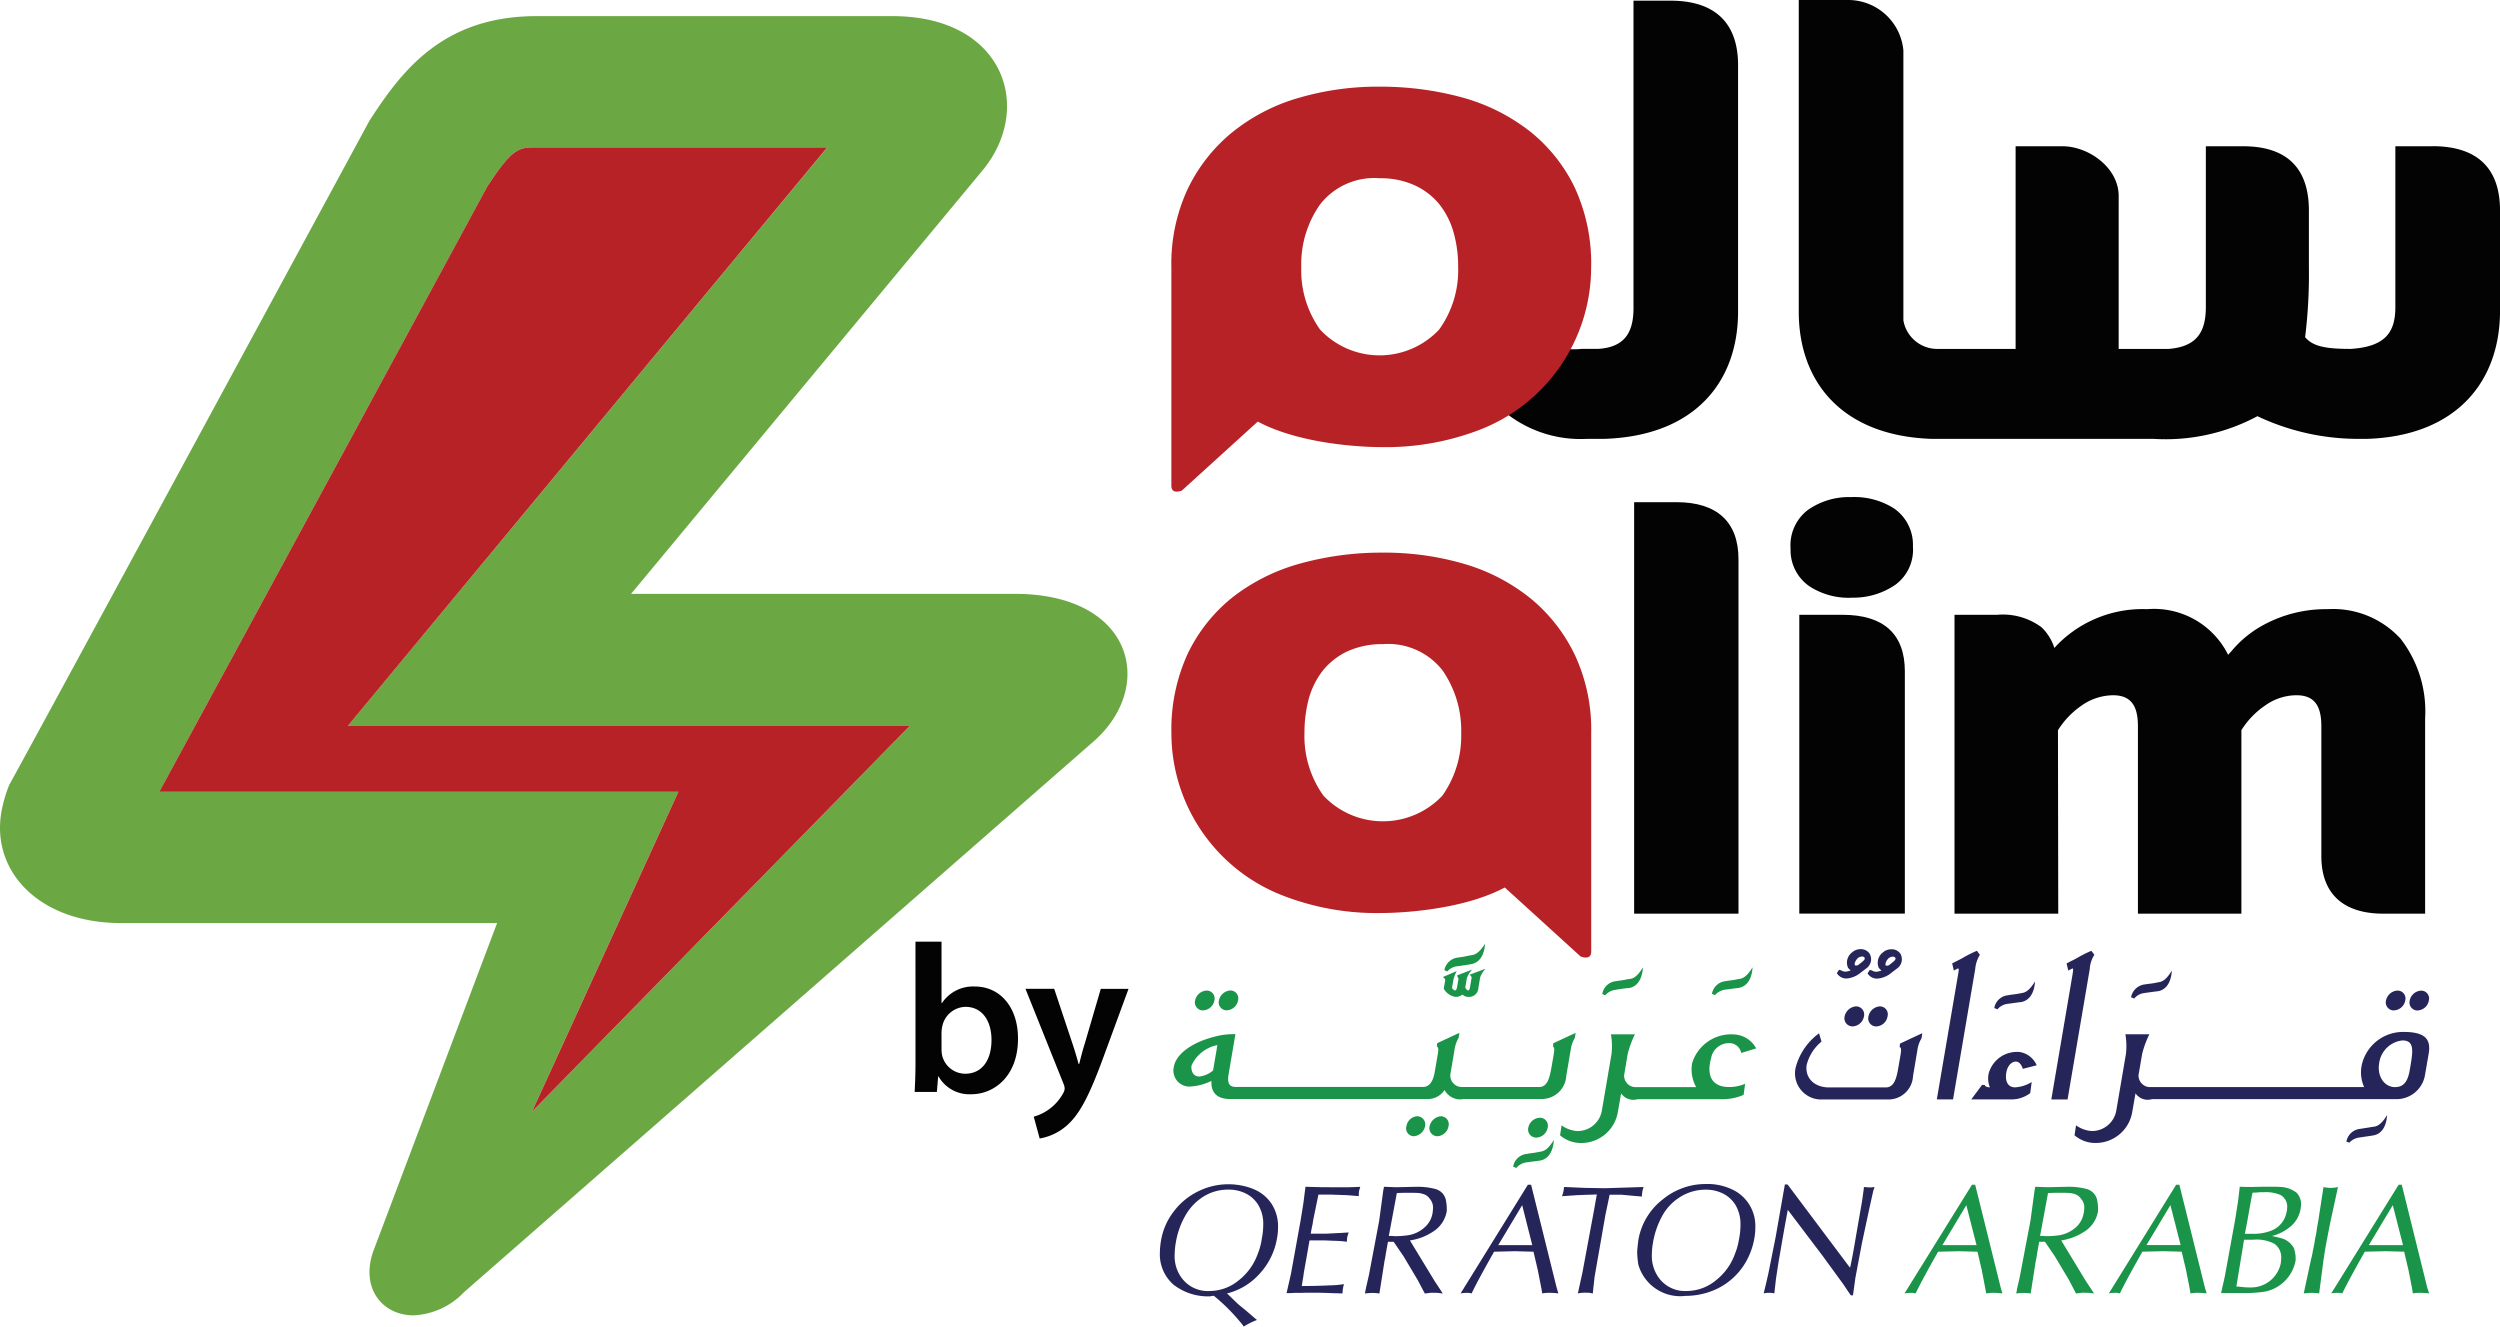 <svg xmlns="http://www.w3.org/2000/svg" width="147" height="78" viewBox="0 0 147 78">
  <g id="Logo" transform="translate(-1501 -1051.999)">
    <g id="salim-logo" transform="translate(1501 1051.999)">
      <path id="Path_94841" data-name="Path 94841" d="M616.175,188.714h-2.489v24.195h6.136V192.071c0-2.2-1.262-3.357-3.647-3.357" transform="translate(-517.599 -159.186)" fill="#030303"/>
      <path id="Path_94842" data-name="Path 94842" d="M678.269,231.044h-2.558v17.57h6.206V234.364c0-2.2-1.262-3.32-3.647-3.32" transform="translate(-569.912 -194.893)" fill="#030303"/>
      <path id="Path_94843" data-name="Path 94843" d="M760.18,230.642a5.38,5.38,0,0,0-4.273-1.719,7.71,7.71,0,0,0-3.785.936,6.4,6.4,0,0,0-1.852,1.514c-.066.078-.147.153-.21.239a4.864,4.864,0,0,0-4.759-2.689,7.042,7.042,0,0,0-4.961,1.782,6.794,6.794,0,0,0-.5.5,2.853,2.853,0,0,0-.755-1.218,3.815,3.815,0,0,0-2.63-.731h-2.486v17.573h6.1l-.017-10.788a4.941,4.941,0,0,1,1.366-1.434,3.273,3.273,0,0,1,1.867-.622c1.017,0,1.469.561,1.469,1.817v11.027h6.084V236.04a4.813,4.813,0,0,1,1.371-1.434,3.2,3.2,0,0,1,1.858-.622c1.02,0,1.472.561,1.472,1.817v7.641c0,2.194,1.265,3.386,3.65,3.386h2.452V235.335a6.954,6.954,0,0,0-1.458-4.693" transform="translate(-619.044 -193.104)" fill="#030303"/>
      <path id="Path_94844" data-name="Path 94844" d="M447.723,218.291a7.811,7.811,0,0,1,.259-2.047,4.785,4.785,0,0,1,.838-1.653,4.151,4.151,0,0,1,1.446-1.117,4.907,4.907,0,0,1,2.06-.414,4.058,4.058,0,0,1,3.506,1.532,6.191,6.191,0,0,1,1.106,3.7,6.089,6.089,0,0,1-1.106,3.676,4.809,4.809,0,0,1-6.995,0,6.019,6.019,0,0,1-1.115-3.676m-1.144,9.6a15.23,15.23,0,0,0,5.747.976s4.316.026,7.176-1.5l4.457,4.056s.625.268.625-.285V218.291a10.411,10.411,0,0,0-.942-4.555,9.753,9.753,0,0,0-2.567-3.319,11.208,11.208,0,0,0-3.869-2.05,16.672,16.672,0,0,0-4.88-.688,17.874,17.874,0,0,0-4.877.648,11.344,11.344,0,0,0-3.958,1.981,9.512,9.512,0,0,0-2.636,3.322,10.687,10.687,0,0,0-.956,4.661,10.245,10.245,0,0,0,6.681,9.6" transform="translate(-371.02 -175.184)" fill="#b72227"/>
      <path id="Path_94845" data-name="Path 94845" d="M675.951,186.794a4.185,4.185,0,0,0-2.524.774,2.617,2.617,0,0,0-.994,2.269,2.579,2.579,0,0,0,1.106,2.2,4.216,4.216,0,0,0,2.535.671,4.346,4.346,0,0,0,2.527-.763,2.55,2.55,0,0,0,1.026-2.243,2.6,2.6,0,0,0-1.1-2.234,4.332,4.332,0,0,0-2.573-.671" transform="translate(-567.147 -157.565)" fill="#030303"/>
      <path id="Path_94846" data-name="Path 94846" d="M563.654,24.258a7.063,7.063,0,0,0,5.079,1.762h1.026c5.255-.176,7.839-3.311,7.839-7.48V4.042c0-2.493-1.377-3.786-3.964-3.786H571.45V18.324c0,1.46-.536,2.318-2.094,2.407h-.974a4.2,4.2,0,0,1-1.965-.259,10.257,10.257,0,0,0,.666-3.956Z" transform="translate(-475.4 -0.216)" fill="#030303"/>
      <path id="Path_94847" data-name="Path 94847" d="M712.766,8.6H710.58v9.46c0,1.465-.576,2.329-2.627,2.456-1.558,0-2.233-.17-2.679-.688a30.308,30.308,0,0,0,.222-4.131V12.383c0-2.49-1.285-3.783-3.872-3.783h-2.187v9.46c0,1.509-.579,2.329-2.187,2.456h-2.939V11.525c0-1.678-1.783-2.925-3.3-2.925h-2.76V20.516H683.7a2.021,2.021,0,0,1-2.048-1.681V2.965A3.261,3.261,0,0,0,678.351,0H675.5V18.325c0,4.169,2.581,7.3,7.8,7.48h13.059a11.4,11.4,0,0,0,6.11-1.333,13.853,13.853,0,0,0,6.059,1.333h.406c5.214-.176,7.8-3.348,7.8-7.526v-5.9c0-2.49-1.337-3.783-3.967-3.783" transform="translate(-569.733)" fill="#030303"/>
      <path id="Path_94848" data-name="Path 94848" d="M455.631,46.9a4.8,4.8,0,0,1-6.986,0,5.978,5.978,0,0,1-1.112-3.674,6.092,6.092,0,0,1,1.112-3.7,4.038,4.038,0,0,1,3.5-1.532,4.8,4.8,0,0,1,2.06.417,4.038,4.038,0,0,1,1.446,1.114,4.685,4.685,0,0,1,.838,1.655,7.324,7.324,0,0,1,.268,2.044,5.947,5.947,0,0,1-1.124,3.674m8.945-3.674a10.657,10.657,0,0,0-.957-4.664,9.469,9.469,0,0,0-2.639-3.32,11.333,11.333,0,0,0-3.958-1.989,18.253,18.253,0,0,0-4.88-.642,16.53,16.53,0,0,0-4.872.691,11.108,11.108,0,0,0-3.869,2.05,9.735,9.735,0,0,0-2.57,3.322,10.429,10.429,0,0,0-.939,4.552V56.074c0,.55.619.282.619.282l4.462-4.054c2.858,1.526,7.168,1.5,7.168,1.5a15.408,15.408,0,0,0,5.756-.97,10.249,10.249,0,0,0,6.678-9.6" transform="translate(-371.018 -27.513)" fill="#b72227"/>
      <path id="Path_94849" data-name="Path 94849" d="M31.281,70.47l8.606-18.805H9.368c4.858-8.938,17.665-32.591,19.3-35.616,1.493-2.276,1.865-2.276,2.893-2.276H48.643L20.448,47.79H53.491ZM59.667,40.024H37.107L57.852,15.031c2.933-3.684,1.122-8.978-5.376-8.978H31.559c-5.5,0-7.922,3.187-9.837,6.153,0,0-19.674,36.349-21.173,39.04A7.8,7.8,0,0,0,.175,52.41c-.934,3.706,1.955,6.971,6.938,6.971H29.229L21.951,78.673c-.772,2.185.54,3.774,2.365,3.774a4.364,4.364,0,0,0,2.968-1.361l36.864-32.25c3.873-3.225,2.58-8.813-4.48-8.813" transform="translate(0 -5.105)" fill="#6ba843"/>
      <path id="Path_94850" data-name="Path 94850" d="M81.73,112.09l8.606-18.805H59.813c4.861-8.938,17.665-32.591,19.3-35.616,1.49-2.276,1.865-2.276,2.893-2.276H99.088L70.9,89.411H103.94Z" transform="translate(-50.448 -46.727)" fill="#b72227"/>
      <path id="Path_94851" data-name="Path 94851" d="M343.525,353.869h1.532v3.609h.025a2.194,2.194,0,0,1,1.943-.971c1.482,0,2.54,1.232,2.528,3.074,0,2.178-1.382,3.26-2.752,3.26a2.087,2.087,0,0,1-1.918-1.045h-.025l-.075.908h-1.307c.025-.411.05-1.082.05-1.7Zm1.532,6.334a1.689,1.689,0,0,0,.037.361,1.4,1.4,0,0,0,1.357,1.07c.959,0,1.544-.759,1.544-1.991,0-1.07-.511-1.941-1.532-1.941a1.424,1.424,0,0,0-1.357,1.12,1.831,1.831,0,0,0-.05.4Z" transform="translate(-289.695 -298.499)" fill="#030303"/>
      <path id="Path_94852" data-name="Path 94852" d="M386.775,371.6l1.083,3.248c.125.373.262.834.349,1.17h.037c.087-.336.2-.8.324-1.182l.947-3.235h1.631l-1.519,4.132c-.834,2.264-1.395,3.272-2.1,3.895a3.231,3.231,0,0,1-1.606.772l-.349-1.282a2.839,2.839,0,0,0,1.731-1.381.571.571,0,0,0,.087-.274.766.766,0,0,0-.075-.3l-2.229-5.563Z" transform="translate(-324.788 -313.457)" fill="#030303"/>
      <path id="Path_94853" data-name="Path 94853" d="M477.318,445.129c-.092,0-.224-.01-.393-.025v.071l-.1.725-.509,2.936c-.092.5-.157.833-.2,1.007l-.058-.062-3.619-4.826h-.159l-.537,3.065-.426,2.135c-.069.316-.164.72-.283,1.206a1.014,1.014,0,0,1,.314-.033.938.938,0,0,1,.312.033l.1-.88.168-1.087c.052-.276.093-.521.127-.725.051-.306.1-.578.14-.808s.073-.412.1-.557l.157-.858,2.057,2.718,1.208,1.658c.2.3.34.512.442.65h.127l.142-1.031.386-2.049.467-2.177.2-.9c.01-.026.027-.061.043-.111a.293.293,0,0,1,.03-.1c-.116.014-.192.025-.23.025m-7.741,3.046a3.757,3.757,0,0,1-.229.837,3.446,3.446,0,0,1-1.121,1.573,2.7,2.7,0,0,1-1.718.633,1.9,1.9,0,0,1-1.687-.833,2.186,2.186,0,0,1-.37-1.287,4.324,4.324,0,0,1,.07-.734,4.969,4.969,0,0,1,.509-1.5,2.97,2.97,0,0,1,.994-1.112,2.8,2.8,0,0,1,1.605-.491,2.229,2.229,0,0,1,1.013.231,1.821,1.821,0,0,1,.721.659,2.194,2.194,0,0,1,.3,1.158,4.419,4.419,0,0,1-.086.87m-.267-2.862a3.364,3.364,0,0,0-1.72-.388,3.953,3.953,0,0,0-2.485.894,3.835,3.835,0,0,0-1.45,2.418c-.035.31-.061.54-.068.688a6.131,6.131,0,0,0,.068.73,2.562,2.562,0,0,0,2.769,1.848,4.385,4.385,0,0,0,1.442-.245A3.918,3.918,0,0,0,470,449.487a4.213,4.213,0,0,0,.491-1.395,3.484,3.484,0,0,0,.053-.643,2.364,2.364,0,0,0-1.229-2.136m-5.441.357a1.665,1.665,0,0,1,.1-.566l-1.12.035-1.145.036-1.194-.02-.6-.026c-.271-.014-.479-.02-.623-.025a1.655,1.655,0,0,1-.117.541l.9-.062c.126,0,.317-.015.576-.021s.448-.015.572-.02l-.168.945-.684,3.682-.212.955a1.478,1.478,0,0,1-.056.237,2.176,2.176,0,0,1,.482-.042,2.011,2.011,0,0,1,.217.009c.083.016.144.028.19.033V451.3l.1-.915.639-3.653.2-.954c.007-.03.012-.067.023-.107s.011-.077.017-.113h.7l.952.087a2.261,2.261,0,0,1,.255.025m-8.452,2.851,1.408-2.349.593,2.349Zm1.933-3.55h-.19l-3.957,6.391a1.934,1.934,0,0,1,.339-.033.907.907,0,0,1,.311.033c.243-.516.684-1.329,1.32-2.453l1.234-.03,1.083.03.255,1.087.213,1.088.047.277a2.193,2.193,0,0,1,.495-.033,3.579,3.579,0,0,1,.453.033l-.1-.334Zm-5.791,1.644a1.416,1.416,0,0,1-.467.859,1.863,1.863,0,0,1-.93.459,5.113,5.113,0,0,1-.765.062c-.047,0-.117,0-.207-.011s-.158,0-.207,0l.472-2.524c.159-.01.411-.016.747-.016.269,0,.456.006.569.016a1.45,1.45,0,0,1,.368.107.761.761,0,0,1,.262.242.772.772,0,0,1,.183.519c0,.066-.011.164-.025.291m.832-.111a2.728,2.728,0,0,0-.067-.7.856.856,0,0,0-.593-.584,4.1,4.1,0,0,0-1.115-.133l-1.207.026-.709-.026-.044.224-.24,1.778-.605,3.206c-.026.1-.061.271-.115.5s-.093.417-.116.568a3.074,3.074,0,0,1,.441-.033,2.485,2.485,0,0,1,.409.033l.3-1.911c.038-.173.062-.311.072-.4l.13-.729h.337l.585.857.837,1.405c.042.08.177.342.41.777.063-.005.156-.017.27-.033s.2-.009.257-.009.145,0,.256.009.2.028.269.033l-.126-.2-.343-.52-1.459-2.4a3.334,3.334,0,0,0,1.426-.563,1.748,1.748,0,0,0,.742-1.178m-7.33-1.389-.98-.026c-.031.26-.064.49-.086.68s-.047.361-.069.488l-.129.8-.567,3.138-.261,1.148c.088,0,.212,0,.382-.01s.293-.006.378-.006.223,0,.4-.009h.4c.243,0,.616.005,1.11.026l.623.017a1.8,1.8,0,0,1,.084-.548,5.579,5.579,0,0,1-.834.073c-.555.025-1.1.04-1.647.04.021-.133.041-.285.068-.435s.041-.275.053-.362l.206-1.155c.02-.122.045-.251.061-.357.02-.122.043-.245.066-.373h.907l.5.021a7.316,7.316,0,0,1,.794.056,1.318,1.318,0,0,1,.018-.272,2.675,2.675,0,0,1,.084-.27c-.094,0-.216.009-.379.021s-.305.01-.43.021l-.5.026h-.922c.035-.224.073-.4.1-.525s.033-.241.069-.4l.283-1.374h.671l.892.031c.135.005.284.015.44.03s.278.021.37.031a2.329,2.329,0,0,1,.012-.275.659.659,0,0,1,.035-.135,1.38,1.38,0,0,0,.038-.137c-.415.02-.726.026-.94.026Zm-3.552,3.06a3.708,3.708,0,0,1-.226.837,3.444,3.444,0,0,1-1.12,1.573,2.7,2.7,0,0,1-1.717.633,1.908,1.908,0,0,1-1.69-.833,2.127,2.127,0,0,1-.368-1.277,4.54,4.54,0,0,1,.07-.744,4.714,4.714,0,0,1,.545-1.553,3.148,3.148,0,0,1,1.054-1.128,2.715,2.715,0,0,1,1.51-.426,2.226,2.226,0,0,1,1.011.231,1.8,1.8,0,0,1,.72.659,2.147,2.147,0,0,1,.3,1.158,4.393,4.393,0,0,1-.091.87m-.461-2.943a4,4,0,0,0-3.289.133,3.976,3.976,0,0,0-1.421,1.176,3.846,3.846,0,0,0-.748,1.7,4.652,4.652,0,0,0-.068.7,2.37,2.37,0,0,0,.805,1.907,3.3,3.3,0,0,0,2.163.683.691.691,0,0,1,.212-.026,11.174,11.174,0,0,1,1.705,1.733.448.448,0,0,1,.043.072,4.353,4.353,0,0,1,.78-.388l-.669-.573-.456-.373-.193-.189c-.083-.082-.167-.159-.248-.241s-.148-.147-.2-.182a3.789,3.789,0,0,0,1.913-1.151,4.051,4.051,0,0,0,1.036-2.119,3.147,3.147,0,0,0,.056-.627,2.41,2.41,0,0,0-.375-1.369,2.292,2.292,0,0,0-1.051-.864" transform="translate(-367.33 -375.308)" fill="#26255a"/>
      <path id="Path_94854" data-name="Path 94854" d="M742.536,448.773l1.408-2.349.6,2.349Zm3.436,2.507-1.5-6.057h-.185l-3.961,6.39a1.954,1.954,0,0,1,.34-.033.88.88,0,0,1,.308.033c.246-.515.69-1.329,1.324-2.453l1.236-.029,1.078.029.257,1.088.213,1.088.042.277a2.326,2.326,0,0,1,.5-.033,3.616,3.616,0,0,1,.455.033Zm-5.706-5.873a1.045,1.045,0,0,1-.119-.005c-.054-.01-.11-.014-.16-.021s-.091-.01-.119-.014l-.3,1.945c-.061.333-.1.556-.108.674-.011.056-.024.133-.047.24s-.04.189-.05.262-.025.157-.046.269-.049.239-.085.424a3.792,3.792,0,0,1-.1.454l-.424,1.978a3.63,3.63,0,0,1,.468-.033,3.061,3.061,0,0,1,.438.033l.253-1.947c.019-.107.047-.3.086-.568.082-.454.19-1.026.327-1.711l.441-2.032a1.587,1.587,0,0,1-.456.051m-2.564,1.4a1.435,1.435,0,0,1-.892,1.113,2.9,2.9,0,0,1-1.137.189h-.426l.152-.791.162-.914c.058-.338.105-.573.14-.716.076,0,.19,0,.332-.015s.25-.01.322-.01a2.181,2.181,0,0,1,1,.169.788.788,0,0,1,.38.741,1.352,1.352,0,0,1-.028.235m-.722,1.89a.952.952,0,0,1,.4.806c0,.062-.009.175-.025.329a1.782,1.782,0,0,1-1.775,1.43,3.666,3.666,0,0,1-.445-.02c-.173-.021-.3-.03-.393-.036l.452-2.749h.527a2.239,2.239,0,0,1,1.264.241m.514-3.334c-.173-.016-.429-.026-.771-.026h-.4l-.7.016q-.453,0-.685-.016l-.106.883-.172,1.088-.568,3.122c-.024.142-.068.341-.125.586s-.1.45-.128.577h1.3a8.911,8.911,0,0,0,1.127-.065,2.16,2.16,0,0,0,.86-.292,2.286,2.286,0,0,0,1.094-1.553,1.894,1.894,0,0,0-.1-.731,1.2,1.2,0,0,0-.441-.459.986.986,0,0,0-.193-.092,2.011,2.011,0,0,0-.233-.067c-.075-.019-.185-.041-.34-.081a.389.389,0,0,0-.114-.01,2.758,2.758,0,0,0,1.145-.583,1.724,1.724,0,0,0,.573-1.037,1.846,1.846,0,0,0,.025-.245.952.952,0,0,0-.268-.689,1.658,1.658,0,0,0-.79-.325m-8.034,3.406,1.41-2.349.6,2.349Zm1.935-3.549h-.187l-3.959,6.39a1.937,1.937,0,0,1,.34-.033.9.9,0,0,1,.31.033c.244-.515.686-1.329,1.323-2.453l1.235-.029,1.077.029.256,1.088.213,1.088.046.277a2.3,2.3,0,0,1,.5-.033,3.552,3.552,0,0,1,.45.033l-.1-.334Zm-5.623,1.644a1.413,1.413,0,0,1-.46.859,1.935,1.935,0,0,1-.93.459,5.222,5.222,0,0,1-.769.062c-.048,0-.115,0-.2-.011s-.162,0-.207,0l.466-2.524c.164-.009.416-.015.753-.015.267,0,.458.006.566.015a1.429,1.429,0,0,1,.371.107.809.809,0,0,1,.26.241.755.755,0,0,1,.184.52,2.291,2.291,0,0,1-.028.291m.836-.112a2.654,2.654,0,0,0-.069-.7.856.856,0,0,0-.592-.583,4.084,4.084,0,0,0-1.112-.133l-1.21.026-.708-.026-.043.224-.241,1.778-.611,3.206c-.015.108-.055.271-.111.5s-.086.417-.114.568a3.153,3.153,0,0,1,.441-.033,2.51,2.51,0,0,1,.408.033l.3-1.911a2.829,2.829,0,0,0,.071-.4l.129-.729h.34l.584.857.839,1.405c.038.08.175.342.405.777.069-.006.155-.017.271-.033s.2-.009.26-.009.144,0,.259.009.2.027.268.033l-.129-.2-.345-.52-1.457-2.4a3.375,3.375,0,0,0,1.43-.563,1.755,1.755,0,0,0,.74-1.178m-9.155,2.017,1.407-2.349.6,2.349Zm1.928-3.549H719.2l-3.967,6.39a1.974,1.974,0,0,1,.342-.033.9.9,0,0,1,.31.033c.246-.515.685-1.329,1.323-2.453l1.238-.029,1.078.029.254,1.088.209,1.088.05.277a2.245,2.245,0,0,1,.5-.033,3.609,3.609,0,0,1,.454.033l-.1-.334Z" transform="translate(-603.248 -375.56)" fill="#199448"/>
      <path id="Path_94855" data-name="Path 94855" d="M677.848,357.2c.132-.086.306-.112.371-.016l.01.016c.054.1-.136.234-.317.373a.236.236,0,0,1-.253.067c-.055-.1.046-.312.189-.439m-.682,1.216a1.469,1.469,0,0,0,.707-.251l.429-.326a.679.679,0,0,0,.3-.45.669.669,0,0,0-.076-.429.611.611,0,0,0-.521-.271.777.777,0,0,0-.46.142h.017a.756.756,0,0,0-.308.956,1.326,1.326,0,0,0,.155.153,1.219,1.219,0,0,1-.291.071.5.5,0,0,1-.291-.086c-.02,0-.055-.011-.069-.011s-.006-.014-.034-.014l-.128.2a.639.639,0,0,0,.574.313m33.112,5.388c-.125.725-.391,1-.871,1-.6,0-1.07-.615-.923-1.436a1.547,1.547,0,0,1,1.363-1.308c.764,0,.607.706.431,1.742m-.342-2.242a2.489,2.489,0,0,0-2.488,1.981,2.137,2.137,0,0,0,.148,1.262H694.963a.682.682,0,0,1-.628-.71l.214-1.251a5.777,5.777,0,0,1,.423-1.145h-1.41a4.176,4.176,0,0,1,.034,1.145l-.571,3.354a1.453,1.453,0,0,1-1.436,1.191,1.786,1.786,0,0,1-.929-.336l-.089.586a1.872,1.872,0,0,0,1.275.451,2.174,2.174,0,0,0,2.111-1.779l.2-1.139a.866.866,0,0,0,.967.342h14.419a1.7,1.7,0,0,0,1.625-1.358l.227-1.312c.133-.783-.122-1.282-1.458-1.282m-.587-1.268a.707.707,0,0,0,.669-.587.465.465,0,0,0-.469-.577.731.731,0,0,0-.661.568.474.474,0,0,0,.461.6m1.4,0a.7.7,0,0,0,.655-.587.461.461,0,0,0-.459-.577.721.721,0,0,0-.664.568.473.473,0,0,0,.468.6m-2.607,6.832c-.2.036-.382.066-.522.086-.107.02-.2.03-.256.041a.909.909,0,0,0-.807.751l.172.061a.971.971,0,0,1,.62-.307c.46-.071.63-.09.768-.117.654-.1.806-.77.832-1.2-.371.613-.634.669-.808.69m-13.44-7.869c.457-.062.618-.087.768-.1.648-.112.8-.792.822-1.215-.372.617-.62.664-.808.688a4.1,4.1,0,0,1-.522.088c-.111.016-.188.025-.247.035a.929.929,0,0,0-.819.756l.184.076a.9.9,0,0,1,.621-.325m-2.962-2.246-.178-.236a7.39,7.39,0,0,0-.844.425c-.109.066-.345.178-.613.317l.1.424a1.541,1.541,0,0,1,.252-.127c.056,0,.036.127-.029.516l-1.221,7.185h.956l1.306-7.676a1.69,1.69,0,0,1,.271-.828m-4.585,6.281c.144.011.292.154.376.425l.817-.21a1.316,1.316,0,0,0-.978-.777,1.72,1.72,0,0,0-1.844,1.251,1.392,1.392,0,0,0,.069.823c-.17-.006-.272-.048-.3-.134l-.156-.015-.64.858h2.425a1.825,1.825,0,0,0,1.042-.368l.088-.653a2.1,2.1,0,0,1-.972.312c-.531,0-.613-.527-.495-.987.09-.338.331-.551.569-.526m-.493-3.4c.454-.061.615-.088.763-.1.646-.118.8-.792.822-1.216-.37.613-.62.66-.807.69a5.249,5.249,0,0,1-.523.082c-.109.016-.184.027-.246.041a.907.907,0,0,0-.818.752l.183.076a.95.95,0,0,1,.625-.325m-1.654-2.881-.176-.236a7.346,7.346,0,0,0-.843.425c-.109.066-.345.178-.612.317l.1.424a1.6,1.6,0,0,1,.247-.127c.063,0,.042.127-.026.516l-1.223,7.185h.954l1.305-7.676a1.871,1.871,0,0,1,.274-.828m-6.549,3.612a.469.469,0,0,0,.461.6.7.7,0,0,0,.657-.591.465.465,0,0,0-.455-.588.73.73,0,0,0-.663.578m1.83,1.8c.115.093.1.195.033.589l-.108.623c-.108.648-.246,1.175-.741,1.175H676.13c-.878,0-1.431-.583-1.305-1.339a2.591,2.591,0,0,1,.868-1.354l-.143-.49a3.644,3.644,0,0,0-1.379,2.024,1.539,1.539,0,0,0,1.578,1.868h3.932a1.447,1.447,0,0,0,1.394-1.379l.253-1.5a1.826,1.826,0,0,1,.247-.72l.046-.3-1.312.613Zm-3.234-1.8a.481.481,0,0,0,.467.6.713.713,0,0,0,.669-.591.477.477,0,0,0-.471-.588.751.751,0,0,0-.665.578m2.6-3.423c.135-.086.31-.112.375-.016l.009.016c.056.1-.135.234-.314.373a.24.24,0,0,1-.254.067c-.055-.1.042-.312.185-.439m-1.119.7-.135.2a.639.639,0,0,0,.574.313,1.476,1.476,0,0,0,.709-.251l.426-.326a.668.668,0,0,0,.3-.45.677.677,0,0,0-.071-.429.618.618,0,0,0-.522-.271.785.785,0,0,0-.463.142h.015a.765.765,0,0,0-.307.956,2.1,2.1,0,0,0,.158.153,1.241,1.241,0,0,1-.29.071.494.494,0,0,1-.291-.086c-.022,0-.057-.011-.069-.011s-.009-.014-.031-.014" transform="translate(-568.589 -300.88)" fill="#26255a"/>
      <path id="Path_94856" data-name="Path 94856" d="M462.209,366.956c-.2.035-.376.071-.523.086a1.592,1.592,0,0,0-.247.041.894.894,0,0,0-.817.75l.18.078a.962.962,0,0,1,.623-.334c.457-.061.62-.081.768-.1.644-.113.8-.792.822-1.217-.372.614-.624.67-.806.691m10.842-3.817c-.859-.127-1.029-.827-.79-1.678a1.068,1.068,0,0,1,1.18-.88.7.7,0,0,1,.588.572l.881-.27a1.552,1.552,0,0,0-1.2-.812,2.4,2.4,0,0,0-2.567,1.69,2.131,2.131,0,0,0,.241,1.4h-3.611a.676.676,0,0,1-.625-.711l.21-1.25a5.889,5.889,0,0,1,.423-1.145h-1.411a4.049,4.049,0,0,1,.037,1.145l-.571,3.353a1.449,1.449,0,0,1-1.432,1.192,1.793,1.793,0,0,1-.936-.336l-.088.586a1.885,1.885,0,0,0,1.276.451,2.177,2.177,0,0,0,2.114-1.779l.2-1.139a.868.868,0,0,0,.968.342h4.978a3.075,3.075,0,0,0,1.257-.255l.088-.649a2.374,2.374,0,0,1-1.2.173m.047-5.71c.463-.062.623-.086.768-.1.647-.113.8-.786.822-1.215-.37.612-.62.664-.8.689-.2.035-.377.075-.525.087-.111.014-.184.025-.246.039a.9.9,0,0,0-.816.746l.177.076a1,1,0,0,1,.623-.327m-6.445.011c.458-.074.615-.093.766-.1.647-.112.794-.791.822-1.215-.371.608-.62.664-.805.685s-.374.075-.525.087c-.108.014-.184.025-.245.039a.9.9,0,0,0-.818.758l.179.07a.927.927,0,0,1,.625-.321m-4.013,8.1a.467.467,0,0,0-.473-.577.724.724,0,0,0-.663.568.475.475,0,0,0,.468.6.709.709,0,0,0,.668-.589m-19.675-3.361a1.487,1.487,0,0,1-.807.358c-.421,0-.5-.417-.459-.653a2.118,2.118,0,0,1,1.52-1.195Zm21.025-1.189a1.853,1.853,0,0,1,.245-.72l.048-.3-1.314.613-.017.18c.1.1.088.2.023.593l-.109.623c-.111.648-.246,1.175-.732,1.175h-4.585a.677.677,0,0,1-.631-.752l.24-1.415a1.97,1.97,0,0,1,.243-.72l.051-.3-1.314.613-.015.18c.114.1.1.2.033.593l-.142.821c-.04.24-.143.977-.706.977h-11c-.475,0-.507-.323-.418-.823l.388-2.283a4.851,4.851,0,0,0-.831.061c-1.7.333-2.666,1.119-2.789,1.86a.943.943,0,0,0,.913,1.163,3.237,3.237,0,0,0,1.3-.335c-.03.464.119,1.066,1.088,1.066h11.549a1.18,1.18,0,0,0,1.069-.531,1.028,1.028,0,0,0,1.118.531h4.646a1.447,1.447,0,0,0,1.394-1.379Zm-7.625,3.883a.745.745,0,0,0-.665.576.475.475,0,0,0,.465.6.709.709,0,0,0,.646-.6.468.468,0,0,0-.446-.576m-1.4,0a.689.689,0,0,0-.628.576.461.461,0,0,0,.423.6.733.733,0,0,0,.672-.6.479.479,0,0,0-.468-.576m1.645-7.973-.081.473a.957.957,0,0,0,.692.481.638.638,0,0,0,.411-.137.472.472,0,0,0,.365.137.536.536,0,0,0,.565-.5l.106-.636a1.468,1.468,0,0,1,.316-.517l-.926.347c.121.138.121.138.1.246l-.063.362c-.024.169-.052.321-.139.321-.037,0-.127-.087-.162-.164l.091-.551a1.451,1.451,0,0,1,.318-.515l-.882.343a.449.449,0,0,0,.079.189l-.066.377c-.027.169-.056.321-.138.321a.238.238,0,0,1-.179-.164l.085-.486a2.188,2.188,0,0,1,.189-.489l-.808.348c.139.128.139.128.123.215m.748-.849c.455-.067.629-.092.766-.118.662-.111.81-.776.835-1.2-.381.6-.633.647-.815.673s-.374.077-.512.1c-.113.01-.2.026-.261.035a.908.908,0,0,0-.8.741l.169.077a.914.914,0,0,1,.618-.311m-13.575,2.594a.7.7,0,0,0,.655-.587.461.461,0,0,0-.461-.577.731.731,0,0,0-.66.568.473.473,0,0,0,.466.6m-1.4,0a.713.713,0,0,0,.667-.587.467.467,0,0,0-.468-.577.732.732,0,0,0-.665.568.473.473,0,0,0,.466.6" transform="translate(-371.648 -299.233)" fill="#199448"/>
    </g>
  </g>
</svg>
